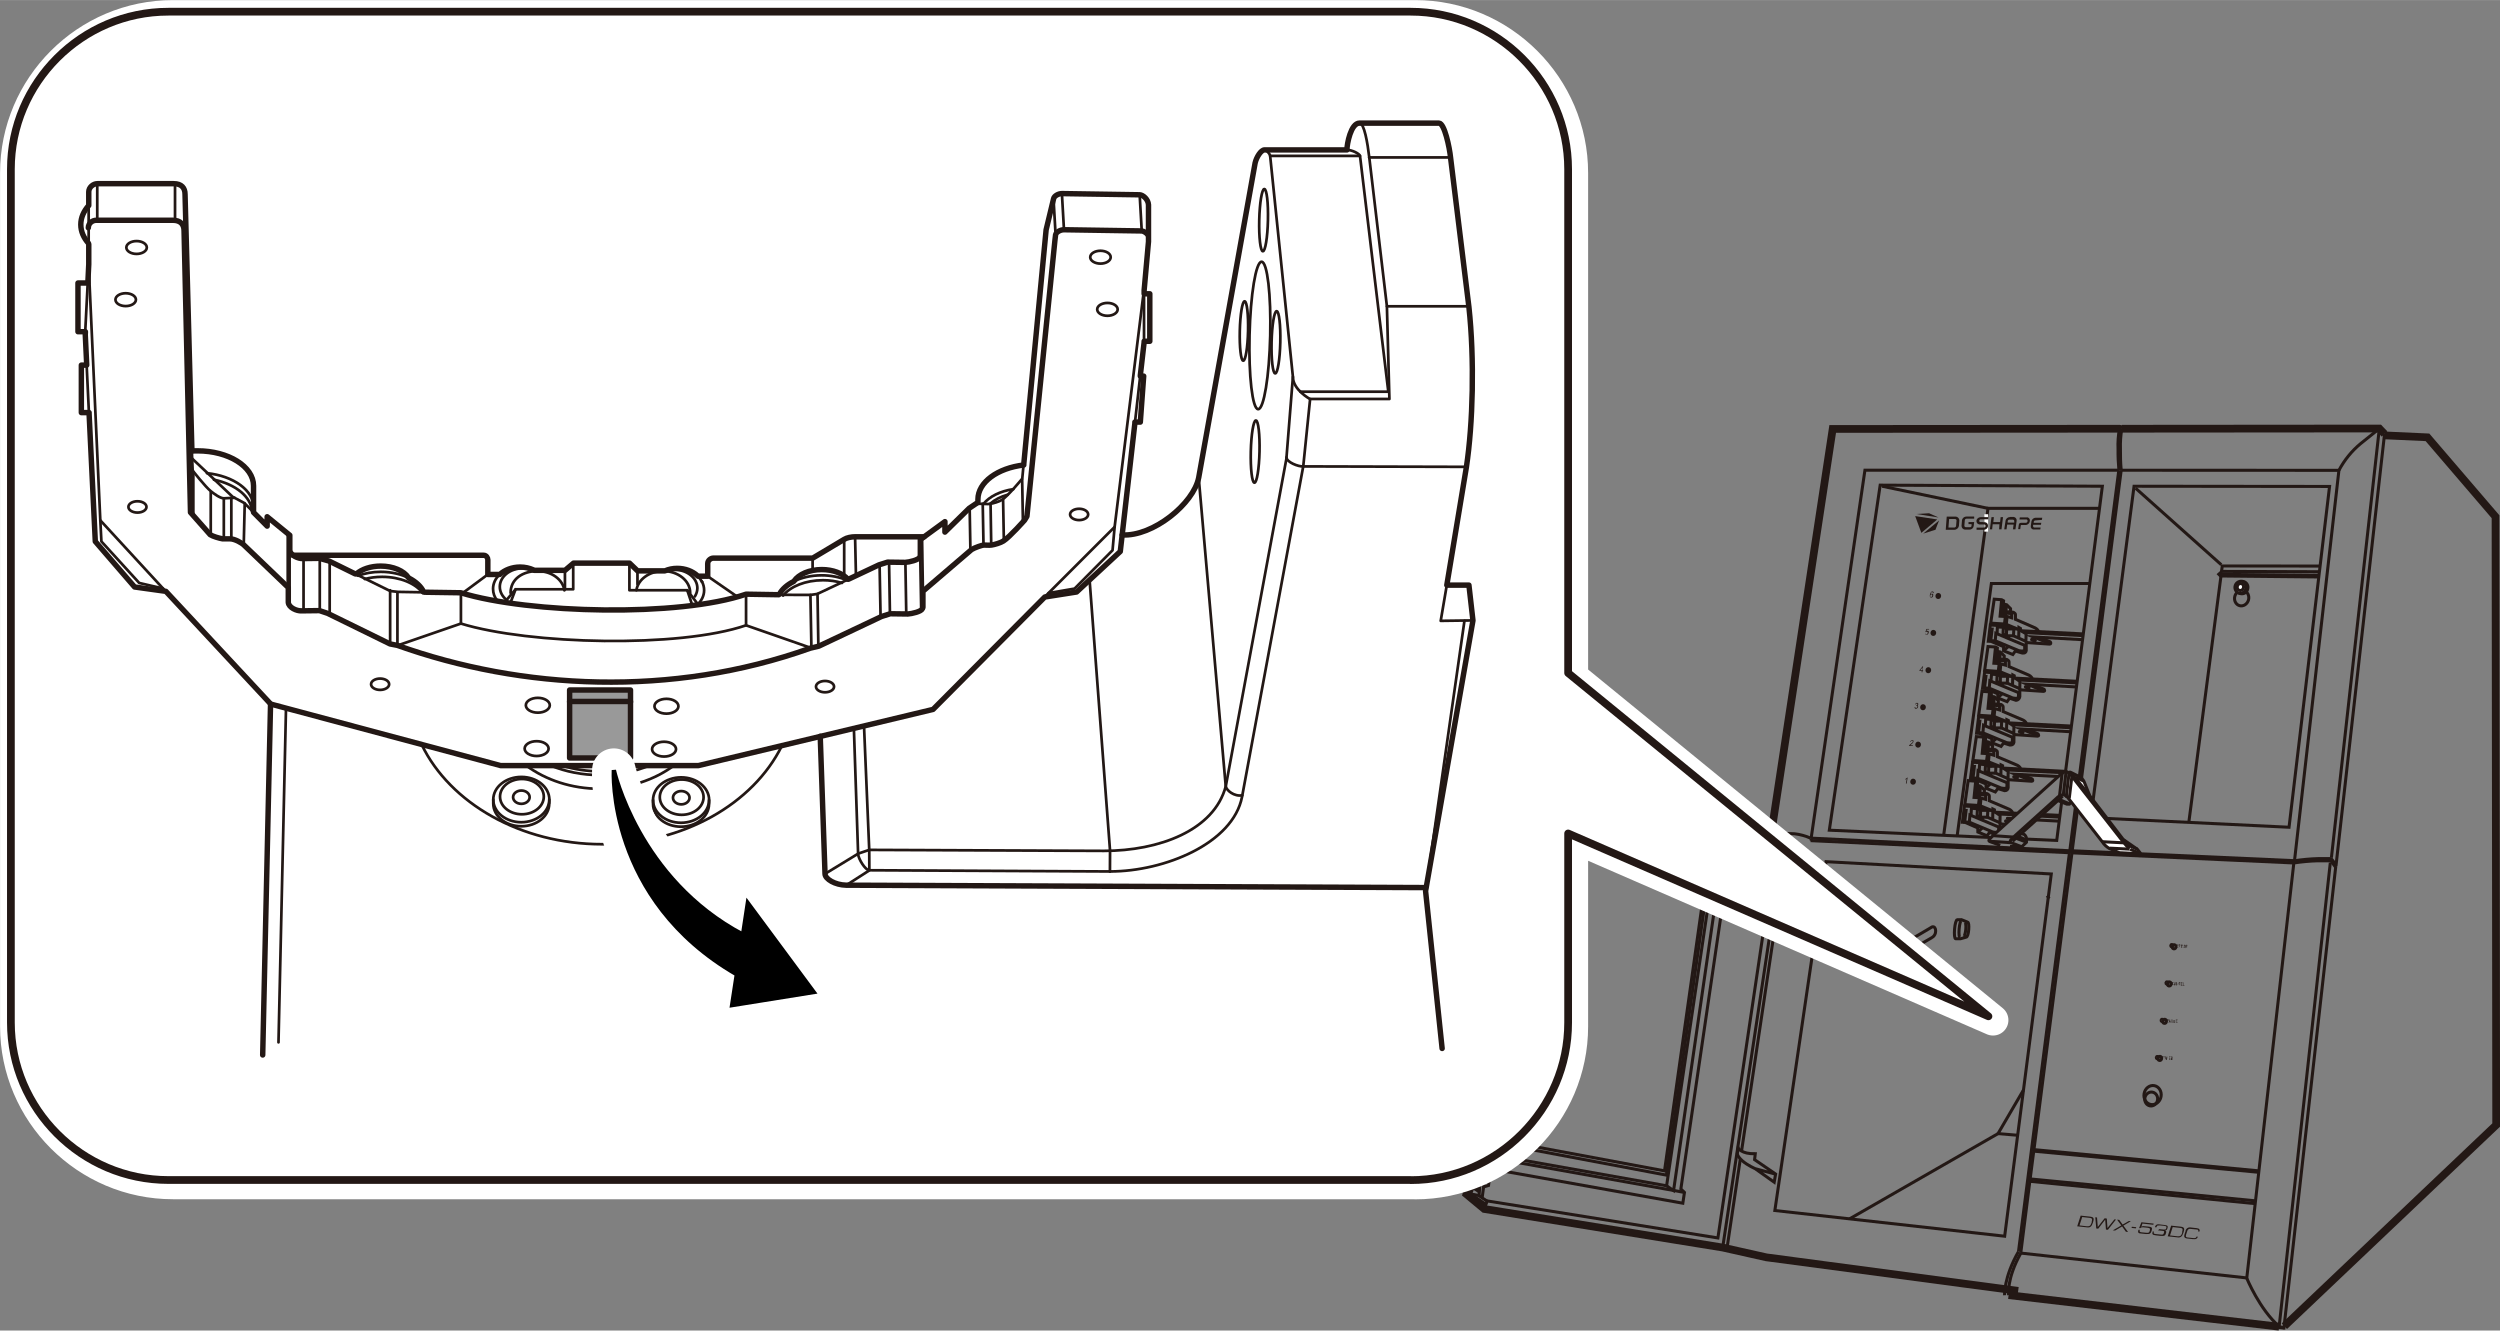 <?xml version="1.0" encoding="UTF-8"?><svg xmlns="http://www.w3.org/2000/svg" width="80.98mm" height="43.1mm" viewBox="0 0 229.54 122.16"><rect x="0" y="0" width="229.54" height="122.16" fill="#808080" stroke="none"/><defs><style>.cls-1,.cls-2,.cls-3,.cls-4,.cls-5{fill:#fff;}.cls-6,.cls-7,.cls-2,.cls-8,.cls-3,.cls-5,.cls-9,.cls-10,.cls-11,.cls-12,.cls-13,.cls-14,.cls-15,.cls-16,.cls-17,.cls-18{stroke:#231815;}.cls-6,.cls-7,.cls-19,.cls-9,.cls-10,.cls-11,.cls-12,.cls-13,.cls-14,.cls-15,.cls-16,.cls-17,.cls-18{fill:none;}.cls-6,.cls-2,.cls-5,.cls-9,.cls-10,.cls-11,.cls-12,.cls-13,.cls-14,.cls-15{stroke-width:.28px;}.cls-6,.cls-16{stroke-miterlimit:10;}.cls-7{stroke-width:.25px;}.cls-7,.cls-2,.cls-8,.cls-3,.cls-19,.cls-4,.cls-20,.cls-11,.cls-18{stroke-linejoin:round;}.cls-7,.cls-8,.cls-19,.cls-20,.cls-18{stroke-linecap:round;}.cls-8{fill:#999;}.cls-8,.cls-18{stroke-width:.5px;}.cls-3{stroke-width:.71px;}.cls-19{stroke-width:2px;}.cls-19,.cls-4,.cls-20{stroke:#fff;}.cls-4{stroke-width:2.83px;}.cls-5,.cls-9,.cls-17{stroke-miterlimit:10;}.cls-20{stroke-width:4px;}.cls-10{stroke-miterlimit:10;}.cls-21{stroke:#000;stroke-width:.4px;}.cls-12{stroke-miterlimit:10;}.cls-13{stroke-miterlimit:10;}.cls-22{fill:#231815;}.cls-14{stroke-miterlimit:9.96;}.cls-15{stroke-miterlimit:10;}.cls-16,.cls-17{stroke-width:.71px;}</style></defs><g id="_レイヤー_3"><g id="_レイヤー_3-2"><polyline class="cls-17" points="218.94 39.97 222.88 40.15 229.13 47.44 229.19 103.29 209.74 121.76"/><polyline class="cls-9" points="194.76 43.17 190.26 78.11 210.66 79.02"/><polyline class="cls-9" points="218.94 39.84 214.49 79.41 214.31 79.41"/><polyline class="cls-17" points="194.82 39.36 218.46 39.34 218.94 39.84"/><path class="cls-9" d="M194.76,43.17c-.06-.65-.08-1.3-.07-1.95-.02-.63,.02-1.25,.13-1.87"/><polyline class="cls-9" points="210.73 79.21 210.67 79.04 214.75 43.18 194.76 43.17"/><path class="cls-9" d="M210.66,79.03c.72-.11,1.45-.18,2.18-.2h1.07c.07,0,.14,.02,.18,.06l.39,.5"/><polyline class="cls-9" points="194.54 43.17 190.04 78.11 166.29 76.95"/><path class="cls-9" d="M194.6,39.36c-.11,.62-.16,1.24-.13,1.87-.01,.65,.02,1.3,.08,1.95"/><polyline class="cls-17" points="194.81 39.41 194.6 39.36 168.27 39.38 162.62 76.58 162.67 76.73"/><path class="cls-9" d="M214.75,43.18c.5-.94,1.17-1.77,1.99-2.45l1.72-1.38-4.4,39.4"/><polyline class="cls-9" points="166.29 76.97 171.23 43.17 194.54 43.17"/><path class="cls-9" d="M162.62,76.58c.05-.06,.12-.1,.2-.1l1.95,.07c.52,.06,1.02,.2,1.49,.41"/><polygon class="cls-22" points="193.24 111.85 193.44 111.88 193.5 112.75 194.14 111.95 194.28 111.97 193.54 112.91 193.36 112.89 193.29 111.98 192.65 112.81 192.47 112.79 192.38 111.76 192.54 111.78 192.61 112.65 193.24 111.85"/><path class="cls-22" d="M191.05,111.61l.84,.09c.35,.04,.41,.15,.28,.54s-.26,.5-.61,.44l-.84-.09,.32-.99Zm1,.57c.09-.28,0-.34-.15-.36l-.72-.08-.25,.77,.7,.08c.17,0,.3,0,.4-.3l.03-.1Z"/><polygon class="cls-22" points="195.65 112.12 195.47 112.1 194.89 112.43 194.58 112 194.38 111.98 194.77 112.51 193.99 112.96 194.2 112.98 194.84 112.6 195.19 113.09 195.39 113.11 194.96 112.53 195.65 112.12"/><path class="cls-22" d="M195.74,112.63l.4,.04-.03,.11-.4-.04,.03-.11Z"/><path class="cls-22" d="M196.62,112.22l1.12,.12-.03,.11-1-.11-.1,.31h0c.07-.08,.14-.09,.35-.06l.34,.03c.24,.03,.34,.1,.27,.32l-.04,.12c-.06,.17-.13,.27-.5,.24l-.47-.05c-.24,0-.29-.12-.22-.32v-.02h.13c-.04,.13-.05,.21,.14,.23l.4,.04c.28,.03,.32,0,.38-.2v-.04c.05-.14,0-.19-.22-.22l-.4-.04c-.11,0-.19,0-.25,.08h-.12l.21-.53Z"/><path class="cls-22" d="M198.26,112.85l.4,.04c.18,0,.2,0,.24-.14s.02-.17-.19-.2l-.4-.04c-.19,0-.26,0-.29,.1l-.02,.07h-.13v-.06c.05-.16,.21-.25,.37-.21l.5,.06c.28,.03,.33,.11,.27,.29s-.09,.2-.24,.22h0c.12,.03,.16,.07,.1,.25s-.1,.28-.5,.24l-.44-.05c-.29-.03-.35-.11-.29-.29v-.06h.13c-.05,.15-.05,.21,.15,.23l.4,.04c.27,.03,.3,.03,.36-.14s0-.18-.11-.19l-.43-.05,.12-.11Z"/><path class="cls-22" d="M199.36,112.53l.84,.09c.35,.04,.41,.15,.28,.54s-.26,.5-.61,.44l-.84-.09,.32-.99Zm1,.57c.09-.28,0-.34-.16-.36l-.71-.08-.25,.77,.72,.08c.17,0,.3,0,.4-.3v-.1Z"/><path class="cls-22" d="M201.38,113.67l-.5-.05c-.13,0-.23-.06-.17-.24l.12-.37c.04-.14,.18-.22,.32-.18l.5,.05c.12,0,.23,.03,.18,.19h.12v-.03c.04-.13,0-.25-.25-.28l-.54-.06c-.22-.05-.44,.08-.49,.29,0,.01,0,.02,0,.04l-.09,.27c-.08,.25-.03,.38,.25,.41l.53,.06c.29,.03,.38-.05,.44-.23h-.13c-.03,.12-.1,.15-.29,.13Z"/><polygon class="cls-9" points="195.94 44.64 213.89 44.66 210.17 75.95 191.97 75.07 195.94 44.64"/><polyline class="cls-9" points="203.97 52.48 204.04 51.96 213 51.97"/><line class="cls-9" x1="200.97" y1="75.49" x2="203.92" y2="52.89"/><line class="cls-9" x1="196.08" y1="44.82" x2="203.95" y2="51.85"/><polyline class="cls-9" points="182.78 76.89 167.96 76.22 172.63 44.54 193.03 44.64 189.65 70.84"/><polyline class="cls-9" points="189.29 73.64 188.84 77.16 186.09 77.04"/><polygon class="cls-9" points="167.66 79.11 188.34 80.24 184.06 113.5 162.96 111.14 167.66 79.11"/><polyline class="cls-9" points="192.75 46.67 182.53 46.67 178.46 76.68"/><polyline class="cls-9" points="191.87 53.57 182.84 53.57 179.7 76.73"/><line class="cls-9" x1="172.81" y1="44.64" x2="182.53" y2="46.67"/><polyline class="cls-9" points="185.24 104.23 183.45 104.08 185.79 100.07"/><line class="cls-9" x1="183.45" y1="104.08" x2="169.83" y2="111.9"/><line class="cls-9" x1="166.29" y1="76.97" x2="166.31" y2="77.18"/><path class="cls-9" d="M184.05,118.92s-.08-1.64,1.28-4.01"/><path class="cls-9" d="M207.49,121.69l2.21,.24,4.75-42.3s-.34-.46-.4-.54c-.05-.05-.12-.07-.18-.06h-1.08c-.73,.02-1.46,.09-2.18,.2l-4.32,38.1-20.74-2.28"/><path class="cls-9" d="M184.42,118.91s-.19-1.53,1.14-3.88"/><line class="cls-17" x1="209.26" y1="121.81" x2="184.42" y2="118.91"/><line class="cls-9" x1="213.96" y1="79.2" x2="209.26" y2="121.81"/><path class="cls-9" d="M206.29,117.36s1.18,2.87,2.99,4.44l.45,.12"/><polyline class="cls-9" points="185.33 114.91 190.01 78.29 166.24 77.18"/><polyline class="cls-9" points="185.54 115.03 186.37 108.46 207.06 110.51"/><polyline class="cls-9" points="207.07 110.25 186.4 108.24 186.73 105.69 207.38 107.63"/><polyline class="cls-9" points="210.62 79.23 190.24 78.3 186.75 105.55 207.39 107.5"/><path class="cls-2" d="M194.96,77.08l1.28,.89,.27,.34c.06,.08-.04,.07-.04,.07l-1.87-.09s-.59-.24-.93-.39c-.27-.16-.49-.37-.66-.63l-3.04-3.9c-.21-.29-.25-.24-.25-.24l.26-2.19c0-.09,.13-.04,.13-.04l1,.5,.23,.33,.53,1.32,3.09,4.04Z"/><line class="cls-9" x1="187.96" y1="82.23" x2="188.15" y2="82.5"/><path class="cls-9" d="M184.55,77.7l1.07,.05,.44-.42v-.21c.03-.19-.05-.38-.19-.5l-.28-.1,3.36-3.02,.82,.33h.23l.19-.21"/><path class="cls-9" d="M189.73,73.08l-.27-.12c-.25,.03-.48,.15-.65,.34l-3.95,3.56-.22,.24s-.18,.19,0,.26l1,.39"/><line class="cls-9" x1="188.95" y1="73.49" x2="189.38" y2="73.1"/><line class="cls-9" x1="189.03" y1="73.39" x2="189.99" y2="73.79"/><path class="cls-9" d="M189.99,70.98l-.25-.14s-.18-.07-.69,.39l-6.05,5.47-.35,.37s-.13,.14,.09,.21,.91,.33,.91,.33"/><line class="cls-9" x1="182.67" y1="77.24" x2="184.62" y2="77.37"/><line class="cls-9" x1="182.97" y1="76.72" x2="184.84" y2="76.85"/><line class="cls-9" x1="185.6" y1="76.51" x2="184.79" y2="77.23"/><line class="cls-9" x1="186.07" y1="77.12" x2="185.3" y2="76.8"/><line class="cls-9" x1="186.07" y1="77.33" x2="185.14" y2="76.97"/><ellipse class="cls-15" cx="199.62" cy="86.92" rx=".19" ry=".17" transform="translate(78.69 267.98) rotate(-79.79)"/><ellipse class="cls-15" cx="199.4" cy="86.83" rx=".1" ry=".09" transform="translate(78.6 267.67) rotate(-79.79)"/><ellipse class="cls-15" cx="199.17" cy="90.34" rx=".19" ry=".17" transform="translate(74.96 270.34) rotate(-79.79)"/><ellipse class="cls-15" cx="198.95" cy="90.24" rx=".1" ry=".09" transform="translate(74.88 270.05) rotate(-79.79)"/><path class="cls-22" d="M199.56,90.35h.03s-.02,.06-.03,.08c-.02,0-.04,0-.05,0-.02,0-.04,0-.05,0-.02-.02-.03-.04-.03-.06,0-.03,0-.06,0-.08,0-.03,0-.06,0-.08,0-.02,.02-.04,.04-.05,.02,0,.03,0,.05,0,.02,0,.04,0,.05,0,.01,.02,.03,.04,.03,.07h-.03s0-.03,0-.05c-.01,0-.02,0-.03,0-.01,0-.03,0-.04,0,0,.01,0,.03,0,.04,0,.02,0,.04,0,.06,0,.02,0,.05,0,.07,0,.01,0,.03,0,.04,.01,0,.02,0,.03,0,.01,0,.03,0,.04,0,0-.01,0-.02,0-.03Z"/><path class="cls-22" d="M199.6,90.46l.09-.31h.03l.08,.32h-.03v-.09h-.08l-.03,.09h-.05Zm.06-.14h.07v-.09s0-.04,0-.06v.06l-.07,.09Z"/><path class="cls-22" d="M199.82,90.47v-.31h.03l.13,.26v-.25h0v.31h0l-.1-.25v.24h-.05Z"/><path class="cls-22" d="M200.18,90.38h.03s-.02,.05-.03,.07c-.02,0-.04,0-.05,0-.02,0-.04,0-.05,0-.02-.02-.03-.04-.03-.06-.02-.06-.02-.11,0-.17,0-.02,.02-.04,.03-.05,.02,0,.04,0,.05,0,.02,0,.04,.01,.05,.03,.02,.02,.03,.04,.03,.07h-.03s0-.03,0-.05h-.03s-.03,0-.04,0c0,.02,0,.03,0,.05,0,.02,0,.04,0,.06,0,.02,0,.05,0,.07,0,.01,0,.03,0,.04h.08s0-.04,0-.06Z"/><path class="cls-22" d="M200.24,90.49v-.31h.15v.04h-.12v.1h.12v.04h-.11v.11h.13v.04h-.16Z"/><path class="cls-22" d="M200.44,90.5v-.31h.03v.28h.1v.04h-.13Z"/><path class="cls-22" d="M199.87,87.01v-.31h.14v.03h-.12v.09h.11v.04h-.11v.1h.12v.03h-.15Z"/><path class="cls-22" d="M200.05,87.03v-.32h.13s0,.02,0,.03c0,.01,0,.03,0,.04,0,.02,0,.04,0,.06-.01,0-.03,0-.04,0h0v.04l.03,.09h-.03l-.03-.06s0-.03,0-.04h-.06v.16Zm.04-.17h.08v-.03s0-.02,0-.03c-.01,0-.02,0-.03,0h-.06v.06Z"/><path class="cls-22" d="M200.26,87.04v-.31h.13s0,.02,0,.03c0,.02,0,.03,0,.05,0,.02,0,.04,0,.05,0,.02-.03,.02-.04,.02h0s0,.03,0,.04l.03,.08h-.03v-.11h-.04v.14h-.04Zm.03-.17h.08s0-.03,0-.04c-.01,0-.02,0-.03,0h-.06v.04Z"/><path class="cls-22" d="M200.48,86.9s0-.09,.03-.12c.01-.02,.04-.04,.07-.04,.02,0,.04,.01,.05,.02,.02,.02,.03,.04,.03,.06,0,.03,0,.06,0,.08,0,.03,0,.06,0,.08,0,.02-.02,.04-.03,.05-.02,0-.03,0-.05,0-.02,0-.04-.01-.05-.02-.02-.02-.03-.04-.03-.06,0-.02-.01-.04-.01-.05Zm0,0s0,.06,0,.09c0,0,.03,.03,.05,.03s.03,0,.05-.03c0-.03,0-.06,0-.09,0-.02,0-.05,0-.07,0-.02-.01-.03-.02-.04-.01,0-.02,0-.03,0-.02,0-.04,.01-.05,.03,0,.03,0,.05,0,.08Z"/><path class="cls-22" d="M200.69,87.06v-.31h.13s0,.02,0,.03c0,.02,0,.03,0,.05,0,.02,0,.04,0,.05-.01,.02-.03,.03-.04,.03h0s0,.03,0,.04l.03,.08h-.03l-.03-.07s0-.03,0-.04h-.05v.14h0Zm.03-.18h.08s0-.02,0-.02c0-.01,0-.03,0-.04-.01,0-.02,0-.03,0h-.06v.06Z"/><ellipse class="cls-15" cx="198.74" cy="93.78" rx=".19" ry=".17" transform="translate(71.22 272.74) rotate(-79.79)"/><ellipse class="cls-15" cx="198.51" cy="93.69" rx=".1" ry=".09" transform="translate(71.12 272.44) rotate(-79.79)"/><ellipse class="cls-15" cx="198.3" cy="97.18" rx=".19" ry=".17" transform="translate(67.51 275.11) rotate(-79.79)"/><ellipse class="cls-14" cx="197.5" cy="100.9" rx=".64" ry=".59" transform="translate(62.59 276.92) rotate(-79.59)"/><ellipse class="cls-15" cx="197.64" cy="100.54" rx=".88" ry=".79" transform="translate(63.66 277.23) rotate(-79.79)"/><ellipse class="cls-15" cx="198.07" cy="97.09" rx=".1" ry=".09" transform="translate(67.41 274.82) rotate(-79.79)"/><path class="cls-22" d="M198.98,93.9v-.31h.11s.02,0,.03,0v.03s0,.03,0,.04c0,.02,0,.04,0,.06h-.14v.17Zm.03-.16h.06s.03,0,.04,0c0-.01,0-.03,0-.04,0-.01,0-.02,0-.03h-.13l.03,.07Z"/><path class="cls-22" d="M199.12,93.9l.09-.31h.03l.08,.32h-.03l-.02-.09h-.09v.09h-.06Zm.07-.14h.07v-.09s0-.04,0-.06v.06l-.07,.09Z"/><path class="cls-22" d="M199.48,93.6h.03v.18s0,.05,0,.07c0,.02-.02,.03-.03,.04-.02,0-.03,0-.05,0h-.05s0-.03,0-.04c0-.03,0-.05,0-.08v-.18h.03v.18s0,.04,0,.06c0,.01,0,.02,0,.03h.03s.03,0,.04,0c0-.03,0-.05,0-.08v-.19Z"/><path class="cls-22" d="M199.57,93.81h0s0,.03,0,.04h.06s0-.03,0-.05h-.04s-.03,0-.04,0v-.03s0-.03,0-.04c0-.01,0-.03,0-.04,0-.01,.02-.03,.03-.03,.01,0,.03,0,.04,0,.01,0,.03,0,.04,0,.01,0,.03,.02,.03,.03,0,.02,0,.03,0,.05h-.03s0-.03,0-.04h-.04s-.03,0-.04,0v.03s0,.02,0,.03h.04s.03,0,.05,0c0,0,0,.02,0,.03,0,.01,0,.03,0,.04,0,.02,0,.03,0,.05,0,.01,0,.02,0,.03h-.09s-.02-.02-.03-.04c0-.02,0-.05,.01-.06Z"/><path class="cls-22" d="M199.78,93.92v-.32h.16v.03h-.13v.09h.12v.03h-.12v.13h.14v.03h-.17Z"/><path class="cls-22" d="M198.54,97.28v-.31h.1s0,.02,0,.03c0,.01,0,.03,0,.04,0,.02,0,.04,0,.06-.02,.01-.04,.01-.05,0h-.05v.17Zm.03-.16h.05s.02,0,.03,0c0-.01,0-.03,0-.04,0-.01,0-.02,0-.03h-.07v.07Z"/><path class="cls-22" d="M198.71,97.14s0-.08,0-.12c0-.03,.04-.04,.06-.04,.02,0,.03,0,.05,0l.03,.06s0,.06,0,.08c0,.03,0,.06,0,.08,0,.02-.02,.04-.03,.06-.01,0-.03,0-.04,0-.01,0-.03,0-.04,0-.02-.02-.03-.04-.03-.06,0-.02,0-.04,.01-.06Zm0,0s0,.06,0,.09c0,.02,.02,.03,.04,.03,.02,0,.04-.01,.05-.03,0-.03,0-.06,0-.09,0-.02,0-.05,0-.07,0-.01,0-.03,0-.04-.01,0-.02,0-.03,0h-.04s0,.08,0,.12h-.02Z"/><path class="cls-22" d="M198.95,97.3l-.04-.31h0v.27s0-.04,0-.06l.04-.21h.03v.16s0,.08,0,.11v-.07l.03-.2h0l-.06,.31h0l-.04-.24s0-.03,0-.04v.04l-.04,.24h.08Z"/><path class="cls-22" d="M199.16,97.31v-.31h.13v.04h-.11v.09h.1v.04h-.1v.1h.11v.04h-.13Z"/><path class="cls-22" d="M199.34,97.32v-.31h.12s0,.02,0,.03c0,.01,0,.03,0,.04,0,.02,0,.04,0,.06-.01,0-.03,0-.04,0h0v.04l.03,.09h.03v-.11h-.04v.14l-.09,.02Zm0-.17h.08s0,0,0,0c0,0,0-.02,0-.03,0-.01,0-.02,0-.03-.01,0-.02,0-.03,0h-.05v.06Z"/><path class="cls-22" d="M175.05,71.94h-.06l.08-.44-.06,.05-.07,.03v-.06s.07-.04,.1-.06l.07-.07h.04l-.09,.56Z"/><path class="cls-22" d="M175.63,68.43v.06h-.34s0-.03,0-.04c.01-.03,.03-.05,.05-.07,.03-.03,.06-.06,.09-.08,.05-.03,.1-.07,.15-.12,.02-.02,.04-.05,.04-.08,.01-.02,.01-.05,0-.07-.01-.02-.04-.03-.06-.03-.03,0-.06,0-.07,.03-.02,.02-.04,.05-.04,.08h-.06s.04-.09,.07-.12c.03-.03,.08-.04,.12-.04,.04,0,.08,.01,.1,.04,.02,.03,.02,.08,0,.11,0,.02-.01,.05-.02,.06-.01,.02-.03,.05-.05,.07l-.11,.1s-.06,.04-.08,.07l-.03,.03h.24Z"/><path class="cls-22" d="M175.81,64.92h.06s0,.06,0,.08c.02,0,.04,0,.05,0,.03,0,.06-.01,.08-.03,.03-.02,.04-.05,.04-.08,.01-.02,.01-.05,0-.07-.01-.02-.04-.03-.06-.03h-.04v-.06h0s.05,0,.07,0c.02-.02,.04-.04,.04-.07,0-.02,0-.04,0-.06-.02,0-.04,0-.05,0-.02,0-.04,0-.06,0-.02,.02-.03,.05-.04,.07h-.06s.04-.08,.07-.11c.03-.02,.07-.04,.1-.03,.03,0,.05,0,.07,.01,.02,.01,.04,.03,.04,.05,0,.02,0,.05,0,.07,0,.02,0,.04,0,.06-.02,.02-.04,.04-.06,.05,.03,0,.05,.02,.05,.04,.01,.03,.01,.06,0,.09-.01,.05-.03,.09-.07,.12-.04,.03-.08,.05-.13,.05-.04,0-.08-.01-.1-.04-.02-.03-.03-.07-.02-.11Z"/><path class="cls-22" d="M176.43,61.72l.02-.13h-.21v-.06l.29-.36h.04l-.07,.36h.07v.06h-.06v.13h-.09Zm.04-.19l.04-.25-.2,.25h.15Z"/><path class="cls-22" d="M176.74,58.17h.06s0,.05,0,.08c.02,0,.04,0,.06,0,.03,0,.06-.01,.08-.03,.03-.03,.04-.06,.05-.1,.01-.03,.01-.06,0-.09-.02-.02-.04-.03-.07-.03-.02,0-.04,0-.05,0l-.04,.03h-.05l.1-.29h.24v.06h-.19l-.05,.15s.06-.04,.1-.04c.04,0,.08,.02,.1,.05,.02,.04,.02,.09,0,.13,0,.05-.03,.09-.06,.13-.03,.04-.08,.07-.14,.07-.04,0-.08-.01-.1-.04-.01-.03-.02-.06-.02-.08Z"/><path class="cls-22" d="M177.52,54.45h-.06s0-.04,0-.06c-.01-.02-.03-.03-.05-.03-.02,0-.04,0-.05,0-.02,.02-.04,.04-.05,.07-.02,.04-.04,.08-.04,.13,.02-.02,.04-.04,.06-.05,.02,0,.05,0,.07,0,.04,0,.07,.02,.09,.05,.02,.04,.02,.09,0,.13,0,.04-.02,.07-.03,.1-.02,.03-.04,.05-.07,.07-.03,0-.06,0-.08,0-.04,0-.09-.02-.11-.06-.02-.07-.02-.14,0-.21,.01-.09,.05-.17,.1-.23,.03-.04,.08-.07,.13-.06,.03,0,.07,.01,.09,.04,.02,.04,.03,.08,.02,.12Zm-.29,.24s0,.05,0,.07c0,.02,.02,.04,.03,.05,.01,0,.03,0,.04,0,.03,0,.06-.01,.07-.03,.02-.03,.04-.06,.04-.09,.01-.03,.01-.06,0-.09-.01-.02-.04-.04-.06-.03-.03,0-.06,.01-.07,.03-.03,.03-.05,.06-.05,.1Z"/><ellipse class="cls-10" cx="175.66" cy="71.77" rx=".14" ry=".12" transform="translate(77.57 234.21) rotate(-81.1)"/><ellipse class="cls-10" cx="176.11" cy="68.36" rx=".14" ry=".12" transform="translate(81.33 231.78) rotate(-81.1)"/><ellipse class="cls-10" cx="176.56" cy="64.93" rx=".14" ry=".12" transform="translate(85.1 229.32) rotate(-81.1)"/><ellipse class="cls-10" cx="177.05" cy="61.53" rx=".14" ry=".12" transform="translate(88.87 226.93) rotate(-81.1)"/><ellipse class="cls-10" cx="177.5" cy="58.11" rx=".14" ry=".12" transform="translate(92.64 224.48) rotate(-81.1)"/><ellipse class="cls-10" cx="177.97" cy="54.72" rx=".14" ry=".12" transform="translate(96.37 222.08) rotate(-81.1)"/><path class="cls-9" d="M177.37,86.09c.16-.09,.28-.24,.33-.42,.07-.27,0-.5-.15-.57-.05-.02-.1-.02-.15,0l-1.81,1.07c-.14,.09-.24,.23-.27,.4-.07,.27,0,.5,.15,.57,.03,0,.06,0,.09,0l1.81-1.05Z"/><path class="cls-9" d="M180.53,86.04c.1,0,.2-.29,.23-.68s0-.69-.11-.7l-.55-.22h-.39c-.1,0-.21,.37-.25,.86s0,.88,.1,.89h.44l.53-.15Z"/><path class="cls-9" d="M180.11,84.48c-.09,0-.19,.35-.23,.8s0,.82,.09,.83"/><path class="cls-9" d="M180.38,84.63c.09,0,.15,.32,.11,.71s-.14,.68-.23,.67"/><polyline class="cls-9" points="212.94 52.49 204.01 52.46 203.72 52.72 203.88 52.88 212.9 52.97"/><line class="cls-9" x1="203.78" y1="52.73" x2="212.9" y2="52.82"/><ellipse class="cls-13" cx="205.82" cy="54.91" rx=".72" ry=".65" transform="translate(97.36 238.25) rotate(-74.33)"/><path class="cls-5" d="M205.72,54.5c.29,.07,.58-.11,.65-.41,0,0,0,0,0,0,.09-.29-.06-.59-.34-.69l-.16-.03c-.31-.05-.61,.16-.66,.47-.04,.26,.1,.52,.35,.62l.16,.04Z"/><polyline class="cls-9" points="185.34 57.79 184.21 57.32 184.04 57.29 182.78 57.21 183.1 55.01 183.78 55.06 183.96 55.16 183.93 55.45 184.1 55.45"/><path class="cls-9" d="M183.78,55.08l-.14,1.49,.5,.03h.15l.41,.12v-.38c.05-.06,.13-.09,.21-.08"/><path class="cls-9" d="M187.15,57.98c0-.19-.31-.34-.31-.34l-1.79-.78v-.43c0-.17-.25-.23-.25-.23h-.2v-.32l-.36-.36-.14-.03-.11,1.07"/><polyline class="cls-9" points="184.24 55.49 184.13 56.57 184.04 57.29"/><line class="cls-9" x1="183.93" y1="55.45" x2="183.83" y2="56.52"/><line class="cls-9" x1="184.59" y1="56.17" x2="184.18" y2="56.17"/><line class="cls-9" x1="184.7" y1="56.33" x2="184.15" y2="56.29"/><line class="cls-9" x1="184.28" y1="56.6" x2="184.21" y2="57.32"/><path class="cls-9" d="M186.04,58.87v.86c-.04,.3-.38,.22-.38,.22l-.62-.18-.23,.32-.85-.34v-.38l-1.19-.5h-.21l.18-1.49,.66,.04-.04,.79"/><path class="cls-9" d="M182.7,57.76h.21l-.13,1.07h.41l2.15,.9s.54,.15,.56-.11c0-.12,0-.25,0-.37l-2.65-1.11-.05,.64"/><polyline class="cls-9" points="185.35 58.55 185.37 57.62 185.51 57.7 185.51 57.88 186.03 58.19 186.01 58.88 184.87 58.37 184.91 57.61"/><polyline class="cls-9" points="183.4 57.56 183.94 57.59 184.24 57.75 184.88 57.74 183.92 57.41 183.41 57.38"/><line class="cls-9" x1="183.9" y1="58.41" x2="183.94" y2="57.59"/><polyline class="cls-9" points="183.91 58.23 184.35 58.37 184.87 58.37"/><line class="cls-9" x1="184.24" y1="57.75" x2="184.22" y2="58.33"/><line class="cls-9" x1="184.31" y1="58.36" x2="184.47" y2="58.62"/><line class="cls-9" x1="183.98" y1="59.73" x2="184.38" y2="59.37"/><line class="cls-9" x1="185.58" y1="57.91" x2="191.29" y2="58.2"/><line class="cls-9" x1="185.81" y1="58.07" x2="191.29" y2="58.36"/><polyline class="cls-9" points="191.23 58.73 186.7 58.48 188.16 59.07"/><path class="cls-9" d="M187.24,58.53l.97,.38c.06,.03,.09,.09,.08,.15,0,.11-.19,.07-.19,.07l-2.06-.14"/><ellipse class="cls-12" cx="186.7" cy="58.76" rx=".05" ry=".18" transform="translate(80.13 222.93) rotate(-74.48)"/><polyline class="cls-9" points="184.77 62.13 183.64 61.67 183.47 61.64 182.22 61.55 182.53 59.36 183.22 59.4 183.39 59.5 183.37 59.79 183.53 59.79"/><path class="cls-9" d="M183.22,59.4l-.15,1.49,.5,.03,.14,.03,.42,.12v-.38c.05-.06,.13-.09,.21-.08"/><path class="cls-9" d="M186.58,62.32c0-.19-.31-.34-.31-.34l-1.81-.78v-.43c0-.17-.25-.23-.25-.23h-.19v-.32l-.36-.36-.14-.03-.11,1.07"/><polyline class="cls-9" points="183.67 59.84 183.56 60.91 183.47 61.64"/><line class="cls-9" x1="183.37" y1="59.79" x2="183.26" y2="60.86"/><line class="cls-9" x1="184.02" y1="60.52" x2="183.61" y2="60.51"/><line class="cls-9" x1="184.13" y1="60.68" x2="183.58" y2="60.64"/><line class="cls-9" x1="183.71" y1="60.94" x2="183.64" y2="61.67"/><path class="cls-9" d="M185.45,63.21v.76c-.03,.18-.17,.31-.34,.33l-.6-.2-.23,.32-.85-.34v-.38l-1.19-.5h-.21l.19-1.49,.65,.04-.07,.8"/><path class="cls-9" d="M182.13,62.1h.21l-.13,1.07h.41l2.15,.9s.54,.15,.56-.11c0-.12,0-.25,0-.37l-2.63-1.09-.05,.64"/><polyline class="cls-9" points="184.78 62.9 184.81 61.97 184.94 62.04 184.94 62.22 185.46 62.54 185.45 63.23 184.3 62.72 184.34 61.95"/><polyline class="cls-9" points="182.83 61.9 183.37 61.93 183.67 62.09 184.31 62.09 183.35 61.75 182.83 61.73"/><line class="cls-9" x1="183.33" y1="62.75" x2="183.37" y2="61.93"/><polyline class="cls-9" points="183.35 62.58 183.78 62.72 184.3 62.72"/><line class="cls-9" x1="183.67" y1="62.09" x2="183.66" y2="62.67"/><line class="cls-9" x1="183.75" y1="62.71" x2="183.89" y2="62.96"/><line class="cls-9" x1="183.41" y1="64.08" x2="183.81" y2="63.71"/><line class="cls-9" x1="185.01" y1="62.26" x2="190.72" y2="62.55"/><line class="cls-9" x1="185.24" y1="62.42" x2="190.72" y2="62.7"/><polyline class="cls-9" points="190.66 63.07 186.13 62.82 187.59 63.42"/><path class="cls-9" d="M186.67,62.87l.97,.39c.06,.02,.09,.08,.09,.14,0,.11-.19,.07-.19,.07l-2.09-.14"/><ellipse class="cls-12" cx="186.13" cy="63.11" rx=".05" ry=".18" transform="translate(75.52 225.56) rotate(-74.48)"/><polyline class="cls-9" points="184.22 66.24 183.09 65.78 182.92 65.75 181.67 65.67 181.98 63.47 182.67 63.52 182.84 63.62 182.82 63.9 182.98 63.9"/><path class="cls-9" d="M182.67,63.54l-.14,1.49,.5,.03h.15l.41,.12v-.39c.05-.06,.13-.09,.21-.07"/><path class="cls-9" d="M186.04,66.44c0-.2-.31-.34-.31-.34l-1.81-.77v-.43c0-.17-.25-.23-.25-.23h-.19v-.33l-.36-.36-.15-.03-.1,1.07"/><polyline class="cls-9" points="183.12 63.95 183.01 65.03 182.92 65.75"/><line class="cls-9" x1="182.82" y1="63.9" x2="182.71" y2="64.97"/><line class="cls-9" x1="183.47" y1="64.64" x2="183.06" y2="64.63"/><line class="cls-9" x1="183.58" y1="64.79" x2="183.03" y2="64.75"/><line class="cls-9" x1="183.16" y1="65.05" x2="183.09" y2="65.78"/><path class="cls-9" d="M184.91,67.32v.83c-.05,.3-.38,.25-.38,.25l-.57-.18-.23,.31-.85-.34v-.38l-1.19-.5h-.21l.19-1.49,.66,.04-.05,.8"/><path class="cls-9" d="M181.57,66.21h.21l-.13,1.07h.41l2.15,.89s.54,.16,.56-.11c0-.12,0-.25,0-.37l-2.65-1.11-.05,.64"/><polyline class="cls-9" points="184.23 67.01 184.26 66.08 184.4 66.15 184.39 66.33 184.91 66.66 184.9 67.34 183.76 66.83 183.79 66.06"/><polyline class="cls-9" points="182.29 66.01 182.82 66.05 183.13 66.21 183.77 66.2 182.8 65.86 182.29 65.84"/><line class="cls-9" x1="182.79" y1="66.86" x2="182.82" y2="66.05"/><polyline class="cls-9" points="182.8 66.69 183.24 66.83 183.76 66.83"/><line class="cls-9" x1="183.13" y1="66.21" x2="183.11" y2="66.79"/><line class="cls-9" x1="183.2" y1="66.82" x2="183.35" y2="67.08"/><line class="cls-9" x1="182.86" y1="68.19" x2="183.26" y2="67.83"/><line class="cls-9" x1="184.47" y1="66.37" x2="190.18" y2="66.66"/><line class="cls-9" x1="184.69" y1="66.53" x2="190.18" y2="66.82"/><polyline class="cls-9" points="190.11 67.18 185.59 66.93 187.05 67.53"/><path class="cls-9" d="M186.12,66.98l.97,.38c.06,.03,.09,.09,.09,.15,0,.11-.19,.07-.19,.07l-2.09-.14"/><ellipse class="cls-12" cx="185.59" cy="67.21" rx=".05" ry=".18" transform="translate(71.16 228.05) rotate(-74.48)"/><polyline class="cls-9" points="183.7 70.39 182.57 69.94 182.39 69.91 181.14 69.82 181.46 67.63 182.14 67.67 182.31 67.77 182.29 68.05 182.46 68.06"/><path class="cls-9" d="M182.14,67.67l-.14,1.49,.5,.03,.15,.03,.41,.12v-.38c.05-.06,.13-.09,.21-.08"/><path class="cls-9" d="M185.51,70.59c0-.2-.31-.34-.31-.34l-1.81-.77v-.43c0-.17-.25-.23-.25-.23h-.19v-.33l-.36-.36-.15-.03-.1,1.07"/><polyline class="cls-9" points="182.6 68.1 182.49 69.18 182.39 69.91"/><line class="cls-9" x1="182.29" y1="68.05" x2="182.19" y2="69.12"/><line class="cls-9" x1="182.94" y1="68.79" x2="182.54" y2="68.78"/><line class="cls-9" x1="183.05" y1="68.94" x2="182.51" y2="68.9"/><line class="cls-9" x1="182.64" y1="69.21" x2="182.57" y2="69.94"/><path class="cls-9" d="M184.38,71.5v.82c-.01,.16-.15,.28-.31,.27,0,0-.01,0-.02,0l-.62-.19-.23,.31-.85-.34v-.39l-1.19-.5h-.24l.19-1.49,.66,.02-.05,.79"/><path class="cls-9" d="M181.07,70.37h.21l-.13,1.07h.41l2.15,.9s.54,.15,.56-.11c0-.12,0-.25,0-.37l-2.65-1.11-.05,.66"/><polyline class="cls-9" points="183.71 71.16 183.73 70.23 183.87 70.3 183.86 70.49 184.38 70.81 184.37 71.49 183.23 70.98 183.26 70.21"/><polyline class="cls-9" points="181.76 70.16 182.3 70.2 182.6 70.36 183.24 70.35 182.28 70.02 181.76 70"/><line class="cls-9" x1="182.26" y1="71.02" x2="182.3" y2="70.2"/><polyline class="cls-9" points="182.27 70.85 182.71 70.98 183.23 70.98"/><line class="cls-9" x1="182.6" y1="70.36" x2="182.58" y2="70.94"/><line class="cls-9" x1="182.67" y1="70.98" x2="182.82" y2="71.23"/><line class="cls-9" x1="182.34" y1="72.34" x2="182.73" y2="71.98"/><line class="cls-9" x1="183.94" y1="70.52" x2="189.65" y2="70.82"/><line class="cls-9" x1="184.16" y1="70.68" x2="189.39" y2="70.94"/><polyline class="cls-9" points="188.97 71.29 185.06 71.09 186.52 71.68"/><path class="cls-9" d="M185.6,71.13l.95,.37c.06,.03,.09,.09,.09,.15,0,.11-.19,.07-.19,.07l-2.09-.14"/><ellipse class="cls-12" cx="185.06" cy="71.37" rx=".05" ry=".18" transform="translate(66.78 230.58) rotate(-74.48)"/><polyline class="cls-9" points="182.95 74.44 181.82 73.98 181.65 73.95 180.4 73.87 180.71 71.67 181.4 71.72 181.57 71.82 181.55 72.1 181.71 72.11"/><path class="cls-9" d="M181.4,71.72l-.15,1.49,.5,.03,.14,.03,.42,.12v-.39c.05-.06,.13-.1,.21-.08"/><path class="cls-9" d="M184.77,74.63c0-.2-.31-.34-.31-.34l-1.81-.77v-.43c0-.17-.25-.23-.25-.23h-.2v-.33l-.36-.35-.14-.04-.11,1.07"/><polyline class="cls-9" points="181.85 72.15 181.74 73.23 181.65 73.95"/><line class="cls-9" x1="181.55" y1="72.1" x2="181.44" y2="73.17"/><line class="cls-9" x1="182.2" y1="72.83" x2="181.79" y2="72.83"/><line class="cls-9" x1="182.31" y1="72.99" x2="181.76" y2="72.95"/><line class="cls-9" x1="181.89" y1="73.25" x2="181.82" y2="73.98"/><polyline class="cls-9" points="183.12 76.59 182.68 76.42 182.44 76.73 181.6 76.39 181.59 76.01 180.39 75.49 180.18 75.49 180.37 74 181.02 74.04 180.97 74.83"/><line class="cls-9" x1="183.64" y1="75.52" x2="183.62" y2="76.14"/><path class="cls-9" d="M183.51,76.25c0-.11,0-.22,0-.32l-2.64-1.11-.05,.64"/><path class="cls-9" d="M180.31,74.41h.21l-.13,1.07h.41l2.15,.9c.1,.03,.21,.04,.32,.04"/><polyline class="cls-9" points="182.96 75.21 182.98 74.28 183.12 74.35 183.12 74.53 183.64 74.85 183.63 75.54 182.48 75.03 182.52 74.26"/><polyline class="cls-9" points="181.02 74.21 181.56 74.25 181.85 74.4 182.49 74.4 181.54 74.07 181.02 74.04"/><line class="cls-9" x1="181.52" y1="75.06" x2="181.56" y2="74.25"/><polyline class="cls-9" points="181.53 74.89 181.97 75.03 182.48 75.03"/><line class="cls-9" x1="181.85" y1="74.4" x2="181.84" y2="74.99"/><line class="cls-9" x1="181.93" y1="75.02" x2="182.08" y2="75.28"/><line class="cls-9" x1="181.6" y1="76.39" x2="181.99" y2="76.03"/><line class="cls-9" x1="187.52" y1="74.78" x2="189.11" y2="74.86"/><line class="cls-9" x1="183.19" y1="74.57" x2="185.21" y2="74.67"/><line class="cls-9" x1="187.37" y1="74.93" x2="189.1" y2="75.02"/><line class="cls-9" x1="183.42" y1="74.73" x2="185.09" y2="74.81"/><polyline class="cls-11" points="184.7 75.15 184.31 75.13 184.6 75.25"/><line class="cls-9" x1="189.07" y1="75.39" x2="186.98" y2="75.28"/><line class="cls-9" x1="184.1" y1="75.68" x2="183.64" y2="75.64"/><path class="cls-9" d="M184.3,75.48c-.09,0-.17-.07-.16-.1s.09-.03,.19,0c.03,0,.06,.01,.08,.03"/><path class="cls-9" d="M195.58,77.97c.05,.03,.88,.37,.88,.37"/><line class="cls-9" x1="190.23" y1="71.3" x2="189.99" y2="73.3"/><line class="cls-9" x1="189.69" y1="70.91" x2="189.45" y2="72.92"/><line class="cls-9" x1="189.33" y1="71.05" x2="189.1" y2="73.05"/><line class="cls-9" x1="193.05" y1="77.28" x2="194.98" y2="77.38"/><line class="cls-9" x1="193.71" y1="77.87" x2="195.53" y2="77.96"/><line class="cls-9" x1="194.96" y1="77.08" x2="195.46" y2="77.72"/><line class="cls-9" x1="191.87" y1="73.04" x2="190.23" y2="71.04"/><line class="cls-9" x1="190.54" y1="71.36" x2="191.33" y2="71.72"/><line class="cls-9" x1="196.24" y1="77.96" x2="195.34" y2="77.58"/><path class="cls-9" d="M190.07,71.07l4.94,6.31c.15,.19,.32,.37,.5,.54"/><path class="cls-9" d="M205.87,53.37c.29,.12,.43,.45,.31,.75-.1,.25-.36,.39-.62,.35"/><ellipse class="cls-13" cx="205.7" cy="53.9" rx=".32" ry=".29" transform="translate(98.25 237.39) rotate(-74.33)"/><rect class="cls-1" x="182.2" y="47.21" width=".34" height="1.6"/><path class="cls-22" d="M178.74,47.43h0l-.09,1.21h.78c.21,0,.39-.15,.43-.35l.04-.5c0-.19-.14-.35-.33-.36-.01,0-.02,0-.03,0h-.79Zm.69,1h-.53l.06-.78h.54c.07,0,.14,.05,.14,.12,0,0,0,.01,0,.02l-.04,.5c-.01,.08-.09,.15-.17,.14h0Z"/><path class="cls-22" d="M181.24,47.93h-.5v.19h.28v.15c0,.07-.06,.13-.13,.13h-.39c-.07,0-.13-.05-.14-.12,0,0,0-.01,0-.02l.04-.5c.01-.08,.08-.15,.17-.14h.69v-.2h-.7c-.21,0-.39,.14-.42,.35l-.04,.5c-.01,.18,.13,.34,.31,.35,.02,0,.03,0,.05,0h.39c.19,0,.35-.15,.37-.34l.04-.36h-.02Z"/><path class="cls-22" d="M182.06,47.93h-.23c-.06,0-.11-.04-.1-.13,0-.07,.06-.12,.13-.12,0,0,0,0,0,0h.68l.02-.2h-.71c-.19,0-.36,.14-.38,.33-.02,.16,.09,.31,.26,.34,.02,0,.04,0,.06,0h.39c.06,0,.11,.04,.11,.1,0,0,0,.01,0,.02v.05c0,.07-.07,.12-.14,.12h-.67v.2h.66c.19,0,.36-.13,.39-.32v-.05c.01-.17-.11-.31-.28-.33-.01,0-.02,0-.04,0h-.15Z"/><path class="cls-22" d="M185.45,47.5h0l-.03,.19h.63c.09,0,.12,.08,.11,.16,0,.08-.08,.15-.16,.15h-.45c-.1,0-.18,.07-.19,.17l-.06,.41h.19l.05-.35s.02-.03,.04-.03h.4c.2,0,.37-.16,.39-.35,.04-.15-.05-.31-.2-.35-.03,0-.06-.01-.08,0h-.64Z"/><path class="cls-22" d="M183.69,47.49l-.05,.44h-.62l.05-.45h-.22l-.15,1.12h.21l.05-.47h.62l-.03,.47h.22l.14-1.12h-.2s-.03,0-.03,0Z"/><path class="cls-22" d="M184.55,47.47c-.2,0-.38,.14-.41,.34l-.12,.79h.21l.06-.44h.59l-.06,.44h.23l.11-.79c.02-.17-.09-.32-.26-.35-.02,0-.04,0-.05,0h-.3Zm-.21,.5v-.13c.01-.08,.08-.14,.16-.13h.31c.07,0,.12,.05,.13,.11,0,0,0,.02,0,.03v.13h-.61s0-.02,0-.02l.02,.02Z"/><path class="cls-22" d="M187.48,47.72h0l.03-.19h-.6c-.19,0-.35,.14-.39,.33l-.06,.43c-.03,.15,.07,.29,.21,.32,.02,0,.04,0,.07,0h.59l.03-.18h-.58c-.06,0-.11-.05-.11-.11,0,0,0-.01,0-.02v-.12h.72l.03-.18h-.69v-.09c.01-.07,.07-.13,.15-.13l.61-.05Z"/><path class="cls-22" d="M175.84,47.37l.57,1.55h0l1.46-1.23h0l-2.03-.31s0,0,0,0Z"/><path class="cls-22" d="M177.12,47.12l-1.16,.07h0l2.03,.32h0l-.87-.39h0Z"/><path class="cls-22" d="M177.7,48.65l.34-.87h0l-1.46,1.21h0l1.08-.34h.03Z"/></g><g><polyline class="cls-16" points="185.3 118.52 162.18 115.44 158.17 114.54 158.17 114.54 136.28 111 134.64 109.64 135.09 108.01 135.79 106.52 136.04 106.71 140.97 70.16 141.26 69.93 160.15 75.67 162.62 75.81"/><line class="cls-6" x1="135.8" y1="109.78" x2="136.04" y2="106.71"/><polyline class="cls-6" points="136.28 111 136.55 110.26 157.73 113.66 163.24 76.57"/><polyline class="cls-6" points="136.41 110.57 135.03 109.62 135.24 109.04 135.63 109.3 135.8 108.85 135.62 108.32 135.98 107.34"/><polyline class="cls-6" points="135.03 109.62 135.78 109.77 136.52 110.27"/><line class="cls-6" x1="136.09" y1="109.94" x2="141.31" y2="70.41"/><path class="cls-6" d="M140.18,75.84l-1.7-1.16,.19-2.09,3.29-2.94s.23-.11,.45-.06,1.23,.37,1.23,.37l1.85,1.26"/><polyline class="cls-6" points="140.52 73.43 139.24 72.56 140.83 71.13"/><polyline class="cls-6" points="139.24 72.56 138.83 72.87 138.48 74.68"/><polyline class="cls-6" points="138.67 72.6 138.83 72.87 140.42 73.96"/><polyline class="cls-6" points="141.89 70.09 142.36 69.7 143.8 70.68"/><polyline class="cls-6" points="136.9 107.12 137.18 107.37 154.51 110.47 154.66 109.48 154.33 109.16 159.07 76.84 159.6 76.99 159.82 76.29 159.68 75.9"/><polyline class="cls-6" points="157.82 76.48 153.02 108.87 138.06 106.21 142.74 71.94 159.07 76.84"/><polyline class="cls-6" points="138.29 104.79 152.83 107.5 157.18 76.71 142.63 72.42"/><polyline class="cls-6" points="142.69 72.18 157.45 76.53 153 107.89 138.21 105.1"/><line class="cls-6" x1="137.18" y1="107.37" x2="142.04" y2="71.96"/><polyline class="cls-6" points="137.04 106.15 137.34 106.38 154.66 109.48"/><polyline class="cls-6" points="153.02 108.87 153.66 109.31 158.4 76.69"/><polyline class="cls-6" points="158.17 114.54 163.82 77.05 163.52 76.73"/><line class="cls-6" x1="159.79" y1="106.4" x2="158.59" y2="114.45"/><line class="cls-6" x1="163.6" y1="80.9" x2="159.9" y2="105.7"/><line class="cls-6" x1="164.19" y1="76.98" x2="163.74" y2="80"/><path class="cls-6" d="M163.02,107.8l-1.86-.5s-.7-.3-1.17-.71c-.54-.48-.47-.7-.47-.7l.07-.49s.28,.56,1.57,.53l-.06,.54,1.93,1.32-.13,.75-1.76-1.25"/><path class="cls-6" d="M166.95,81.94l-2.37-.39-1.28-.86,.15-.96,.34,.31s.36,.25,.53-.22l.61,.42,.26-.06-.12,.62,1.89,1.16-.13,.79-1.89-1.12"/><path class="cls-6" d="M163.42,76.63s-1.1-.11-1.59-.18-19.76-5.81-19.76-5.81c0,0-.26-.21-.29,.07l-5.11,38.13-.52,.15"/></g></g><g id="_レイヤー_2"><path class="cls-4" d="M129.94,108.69H15.88c-7.95,0-14.46-6.51-14.46-14.46V15.88C1.42,7.92,7.92,1.42,15.88,1.42h114.06c7.95,0,14.46,6.51,14.46,14.46V62.14l38.59,31.52-38.59-16.79v17.37c0,7.95-6.51,14.46-14.46,14.46Z"/><path class="cls-3" d="M129.52,108.34H15.46c-7.95,0-14.46-6.51-14.46-14.46V15.53C1,7.58,7.51,1.07,15.46,1.07h114.06c7.95,0,14.46,6.51,14.46,14.46V61.79l38.59,31.52-38.59-16.79v17.37c0,7.95-6.51,14.46-14.46,14.46Z"/></g><g id="_レイヤー_7"><path class="cls-18" d="M104.21,38.75h.49l.31-4.22h-.31v-.07s.35-3.05,.35-3.05v-.08h.52v-4.36h-.52v-.32l.4-4.47v-3.38c-.03-.51-.5-.9-.8-.92l-7.14-.11c-.33,0-.71,.21-.77,.46l-.69,2.87-2.05,21.5v.09c-2.4,.28-4.21,1.58-4.21,3.16,0,.07,0,.13,0,.2l-.04,.1-.76,.51-2.23,2.19v-.96l-2.26,1.65v1.48s-.04,.1-.05,.13c-.11,.26-.97,.46-1.34,.48l-1.49-.02h-.13s-.79,.25-.79,.25l-2.8,1.32h-.05c-.47-.54-1.37-.89-2.4-.89-1.14,0-2.12,.44-2.54,1.05l-.03,.04c-.6,.3-1.07,.71-1.32,1.17l-.06,.05-3-.05c-6.15,2.11-19.9,1.8-26.19-.13l-3.34-.05-.08-.04c-.23-.49-.7-.92-1.31-1.24l-.08-.06c-.41-.62-1.39-1.06-2.54-1.06-.92,0-1.74,.28-2.24,.72h-.1s-2.4-1.18-2.4-1.18l-.89-.25-1.5,.02c-.44,.03-1.19-.3-1.22-.78v-1.36l-2.08-1.7v.86l-1.25-1.26v-.1s0-2.34,0-2.34c0-1.77-2.3-3.21-5.14-3.21-.18,0-.35,0-.52,.02v-.08s-.63-23.5-.63-23.5c0-.58-.32-.97-1.03-.97h-7.02c-.4,0-.79,.35-.79,.75v1.25c-.46,.52-.73,1.11-.73,1.75s.26,1.22,.71,1.73l.02,.1v1.82l-.08,1.64v.08h-.91v4.47h.68v.06s-.01,.22-.01,.22l.13,2.72v.07s-.49,0-.49,0v4.36h.71v.09s.57,11.74,.57,11.74l3.61,4.18,2.87,.4,9.63,10.35,21.11,5.65h18.15l21.55-5.16,10.26-10.32,2.92-.46,4.01-3.72,1.34-11.78v-.1Z"/><path class="cls-7" d="M93.97,42.76l-.11,1.18s-1.3,1.59-1.86,1.95c-.24,.16-.81,.33-1.09,.37-.17,.03-.69,0-.69,0-.17,0-.56-.07-.83,.12"/><ellipse class="cls-7" cx="61.19" cy="64.84" rx="1.1" ry=".68"/><ellipse class="cls-7" cx="49.38" cy="64.75" rx="1.1" ry=".68"/><ellipse class="cls-7" cx="49.27" cy="68.73" rx="1.1" ry=".68"/><ellipse class="cls-7" cx="60.97" cy="68.78" rx="1.1" ry=".68"/><ellipse class="cls-7" cx="75.75" cy="63.04" rx=".83" ry=".52"/><ellipse class="cls-7" cx="34.9" cy="62.82" rx=".83" ry=".52"/><ellipse class="cls-7" cx="12.62" cy="46.54" rx=".83" ry=".52"/><ellipse class="cls-7" cx="11.54" cy="27.51" rx=".94" ry=".59"/><path class="cls-7" d="M19,43.44c2.43,.25,4.29,1.57,4.29,3.17"/><path class="cls-7" d="M19.64,44.04c1.97,.41,3.41,1.55,3.5,2.9"/><path class="cls-7" d="M72.88,53.38c.7-.35,1.59-.56,2.56-.56,.85,0,1.64,.16,2.29,.44"/><path class="cls-7" d="M71.9,54.68c.67-.84,2.06-1.41,3.66-1.41,.63,0,1.22,.09,1.75,.25"/><path class="cls-7" d="M32.88,52.86c.61-.23,1.32-.36,2.08-.36,.99,0,1.91,.22,2.61,.59"/><path class="cls-7" d="M33.49,53.16c.49-.13,1.03-.2,1.6-.2,1.65,0,3.08,.61,3.72,1.49"/><line class="cls-7" x1="105.04" y1="27.03" x2="105.04" y2="31.29"/><ellipse class="cls-7" cx="12.54" cy="22.72" rx=".94" ry=".59"/><ellipse class="cls-7" cx="101.68" cy="28.4" rx=".94" ry=".59"/><ellipse class="cls-7" cx="99.08" cy="47.23" rx=".83" ry=".52"/><ellipse class="cls-7" cx="101.04" cy="23.61" rx=".94" ry=".59"/><line class="cls-7" x1="7.83" y1="30.36" x2="8.05" y2="26.05"/><line class="cls-7" x1="8.14" y1="22.29" x2="8.14" y2="18.9"/><polyline class="cls-7" points="32.73 52.74 35.82 54.26 36.54 54.34 38.91 54.38"/><line class="cls-7" x1="104.68" y1="34.6" x2="104.22" y2="38.67"/><polyline class="cls-7" points="71.56 54.61 74.41 54.62 75.04 54.53 77.84 53.21"/><polyline class="cls-7" points="17.62 41.49 17.64 42.1 21.36 45.61 22.43 46.18 23.29 47.04"/><line class="cls-7" x1="8.16" y1="37.8" x2="7.96" y2="33.61"/><path class="cls-18" d="M105.42,21.58c-.17-.22-.41-.36-.59-.38l-7.14-.11c-.33,0-.71,.21-.77,.46l-.06,.51-2.57,25.34-.21,.35s-1.38,1.56-1.95,1.92c-.24,.16-.81,.33-1.09,.37-.17,.03-.69,0-.69,0-.17,0-.87,.24-1.15,.42l-4.46,3.82v1.48s-.04,.1-.05,.13c-.11,.26-.97,.46-1.34,.48l-1.49-.02h-.13s-.79,.25-.79,.25l-5.75,2.72-.79,.19c-12.75,4.55-26.49,3.82-37.92-.26l-.67-.13-5.73-2.81-.75-.25-1.64,.02c-.44,.03-1.19-.3-1.22-.78v-1.36l-4.03-3.86c-.23-.25-.91-.61-1.31-.61h-.69c-.3-.05-.89-.22-1.14-.38l-1.81-2.05-.59-25.85c0-.58-.32-.97-1.03-.97h-7.02c-.4,0-.74,.3-.74,.69"/><path class="cls-7" d="M74.5,59.5l-6-2.09c-6.15,2.11-19.9,1.77-26.18-.16l-5.82,2.01"/><polyline class="cls-7" points="15.21 54.29 9.21 47.77 8.14 24.25"/><polyline class="cls-7" points="9.21 47.77 9.31 49.71 12.78 53.52 14.97 54.03"/><polyline class="cls-7" points="95.92 54.8 102.34 48.38 105.07 26.31"/><polyline class="cls-7" points="102.34 48.38 102.15 50.52 98.66 54.04 96.28 54.45"/><line class="cls-7" x1="16.07" y1="16.86" x2="16.07" y2="20.22"/><line class="cls-7" x1="8.93" y1="16.85" x2="8.93" y2="20.22"/><line class="cls-7" x1="97.5" y1="17.77" x2="97.69" y2="21.09"/><line class="cls-7" x1="104.64" y1="17.89" x2="104.83" y2="21.2"/><line class="cls-7" x1="96.73" y1="18.23" x2="96.92" y2="21.55"/><line class="cls-7" x1="68.5" y1="57.41" x2="68.5" y2="54.59"/><line class="cls-7" x1="74.5" y1="59.5" x2="74.41" y2="54.62"/><line class="cls-7" x1="75.14" y1="59.35" x2="75.06" y2="54.53"/><line class="cls-7" x1="80.85" y1="56.62" x2="80.76" y2="51.85"/><line class="cls-7" x1="81.71" y1="56.32" x2="81.63" y2="51.64"/><line class="cls-7" x1="83.21" y1="56.37" x2="83.13" y2="51.67"/><line class="cls-7" x1="84.74" y1="54.33" x2="84.66" y2="49.51"/><line class="cls-7" x1="89.1" y1="50.56" x2="89.03" y2="46.6"/><line class="cls-7" x1="90.3" y1="49.99" x2="90.23" y2="46.26"/><line class="cls-7" x1="91.01" y1="50.02" x2="90.95" y2="46.3"/><line class="cls-7" x1="92.17" y1="49.61" x2="92.1" y2="45.88"/><line class="cls-7" x1="93.92" y1="47.85" x2="93.85" y2="44.02"/><line class="cls-7" x1="36.49" y1="59.26" x2="36.49" y2="54.38"/><line class="cls-7" x1="35.82" y1="59.07" x2="35.82" y2="54.19"/><line class="cls-7" x1="30.27" y1="56.37" x2="30.27" y2="51.57"/><line class="cls-7" x1="29.36" y1="56.03" x2="29.36" y2="51.27"/><line class="cls-7" x1="27.87" y1="56.03" x2="27.87" y2="51.3"/><line class="cls-7" x1="26.59" y1="55.52" x2="26.59" y2="50.31"/><line class="cls-7" x1="26.42" y1="53.86" x2="26.42" y2="48.97"/><line class="cls-7" x1="84.58" y1="55.95" x2="84.49" y2="50.86"/><line class="cls-7" x1="22.38" y1="49.95" x2="22.47" y2="46.22"/><line class="cls-7" x1="21.24" y1="49.48" x2="21.24" y2="45.8"/><line class="cls-7" x1="20.55" y1="49.43" x2="20.55" y2="45.76"/><line class="cls-7" x1="19.35" y1="49.08" x2="19.35" y2="45.18"/><line class="cls-7" x1="17.75" y1="47.29" x2="17.75" y2="43.3"/><path class="cls-7" d="M21.53,45.7l-.98,.05c-.35,0-.94-.45-1.2-.66-.49-.39-1.66-1.88-1.66-1.88l-.05-1.12"/><path class="cls-7" d="M90.3,46.26c.54-.67,1.54-1.18,2.74-1.35"/><path class="cls-7" d="M90.93,46.23c.4-.35,.95-.63,1.58-.81"/><path class="cls-7" d="M65.1,73.46c0,1.15-1.15,2.08-2.57,2.08s-2.57-.93-2.57-2.08"/><path class="cls-7" d="M65.1,73.82c0,1.15-1.15,2.08-2.57,2.08s-2.57-.93-2.57-2.08v-.37c0-1.15,1.16-2.08,2.58-2.08s2.57,.93,2.57,2.08v.37Z"/><ellipse class="cls-7" cx="62.59" cy="73.19" rx="2.01" ry="1.62"/><ellipse class="cls-7" cx="62.55" cy="73.24" rx=".76" ry=".61"/><path class="cls-7" d="M50.43,73.41c0,1.15-1.15,2.08-2.57,2.08s-2.57-.93-2.57-2.08"/><path class="cls-7" d="M50.43,73.78c0,1.15-1.15,2.08-2.57,2.08s-2.57-.93-2.57-2.08v-.37c0-1.15,1.16-2.08,2.58-2.08s2.57,.93,2.57,2.08v.37Z"/><ellipse class="cls-7" cx="47.92" cy="73.14" rx="2.01" ry="1.62"/><ellipse class="cls-7" cx="47.87" cy="73.19" rx=".76" ry=".61"/><path class="cls-7" d="M71.78,68.49c-2.62,5.29-9.02,9.02-16.5,9.02s-13.96-3.78-16.55-9.12"/><path class="cls-7" d="M61.87,70.29c-1.78,1.32-4.16,2.13-6.78,2.13s-4.98-.81-6.77-2.13"/><path class="cls-7" d="M59.6,70.3c-1.36,.55-2.89,.86-4.51,.86s-3.15-.31-4.5-.86"/><path class="cls-7" d="M58.7,70.3c-1.1,.33-2.29,.52-3.53,.52s-2.44-.18-3.54-.52"/><path class="cls-7" d="M46.88,54.43c0-1.27,1.11-2,2.48-2,1.27,0,2.32,.77,2.46,1.77"/><path class="cls-7" d="M45.67,55.16c-.26-.31-.4-.69-.4-1.1,0-.51,.23-.97,.62-1.33"/><path class="cls-7" d="M46.49,55.06c-.37-.31-.6-.72-.6-1.19,0-.93,.94-1.69,2.09-1.69,.29,0,.56,.05,.81,.13"/><path class="cls-7" d="M63.37,54.43c0-1.11-1.11-2-2.48-2-1.27,0-2.31,.77-2.46,1.76"/><path class="cls-18" d="M26.91,50.98h17.51c.23,0,.37,.24,.37,.41v1.35h1.1c.45-.41,1.12-.68,1.86-.68,.45,0,.87,.1,1.23,.26l.06,.04h2.84l.78-.66h5.14l.74,.71h2.51c.34-.15,.72-.23,1.13-.23,.74,0,1.4,.26,1.86,.68l.05,.04h.89v-1.15c0-.33,.31-.51,.51-.51h9.13l2.9-1.73c.22-.14,.65-.23,1-.23h6.33"/><path class="cls-7" d="M64.45,53.41c-.09-.17-.2-.32-.34-.47"/><path class="cls-7" d="M64.45,53.41s0,0,0,0"/><path class="cls-7" d="M64.01,55.53c.4-.36,.64-.83,.64-1.34,0-.28-.07-.54-.19-.78"/><path class="cls-7" d="M63.8,54.76c.14-.23,.23-.49,.23-.76,0-.93-.94-1.69-2.09-1.69-.27,0-.53,.04-.77,.12"/><polyline class="cls-7" points="46.32 55.31 47.34 54.1 52.63 54.1 52.63 51.71"/><polyline class="cls-7" points="57.79 51.71 57.79 54.19 63.1 54.19 64.12 55.53"/><line class="cls-7" x1="63.1" y1="54.19" x2="63.55" y2="55.53"/><line class="cls-7" x1="47.34" y1="54.1" x2="46.88" y2="55.31"/><line class="cls-7" x1="58.53" y1="52.41" x2="58.53" y2="53.63"/><line class="cls-7" x1="51.87" y1="52.37" x2="51.87" y2="54.1"/><line class="cls-7" x1="64.97" y1="52.9" x2="67.66" y2="54.76"/><line class="cls-7" x1="42.32" y1="54.43" x2="42.32" y2="57.25"/><line class="cls-7" x1="44.79" y1="52.74" x2="42.48" y2="54.45"/><line class="cls-7" x1="74.61" y1="51.25" x2="74.61" y2="52.31"/><line class="cls-7" x1="77.51" y1="49.51" x2="77.51" y2="52.82"/><line class="cls-7" x1="78.51" y1="49.28" x2="78.59" y2="52.82"/><path class="cls-18" d="M75.31,67.6l.44,12.64c.02,.47,.92,1.01,1.94,1.03l53.2,.22"/><path class="cls-18" d="M103.03,49.11c2.83,.17,6.57-2.88,7.03-5.26l5.18-28.89c.12-.53,.54-1.2,.86-1.2h7.57c0-.55,.36-2.46,1.15-2.46h7.3c.5,0,.97,2.21,1.07,3.21l1.68,13.68c.52,4.82,.37,10.7-.23,14.68l-1.8,10.85h2.03l.37,3.25-4.35,24.84,1.52,14.45"/><line class="cls-18" x1="24.84" y1="64.63" x2="24.12" y2="96.86"/><line class="cls-7" x1="26.26" y1="65" x2="25.57" y2="95.7"/><path class="cls-7" d="M116.1,13.76c.17,0,.49,.34,.52,.55l2.09,20.29-.6,7.53-5.56,30.04c-1.07,4.09-6.16,5.95-11.18,5.95l-21.56-.09-1.01,.34-3.05,1.86"/><path class="cls-7" d="M124.82,11.29c.44,0,.75,1.87,.9,3.15l1.62,13.67,.23,8.52h-7.28l-.63,6.18-5.62,30.35c-.83,4.27-7.11,6.85-12.12,6.85l-22.1-.11c-.37,0-1.01-1.05-1.03-1.48l-.39-11.57"/><polyline class="cls-7" points="132.84 53.71 132.28 57 135.24 56.96"/><line class="cls-7" x1="134.46" y1="57" x2="130.98" y2="81.33"/><path class="cls-7" d="M119.39,35.96h8.08l-2.6-21.65c-.04-.19-.71-.55-1.2-.55"/><line class="cls-7" x1="124.87" y1="14.31" x2="116.62" y2="14.31"/><path class="cls-7" d="M118.71,34.6c0,1.19,1.58,2.04,1.58,2.04"/><ellipse class="cls-7" cx="115.24" cy="41.46" rx="2.86" ry=".4" transform="translate(71.08 155.69) rotate(-88.65)"/><ellipse class="cls-7" cx="117.15" cy="31.42" rx="2.86" ry=".4" transform="translate(82.98 147.8) rotate(-88.65)"/><ellipse class="cls-7" cx="114.22" cy="30.39" rx="2.73" ry=".38" transform="translate(81.14 143.86) rotate(-88.65)"/><ellipse class="cls-7" cx="116.02" cy="20.22" rx="2.86" ry=".4" transform="translate(93.07 135.72) rotate(-88.65)"/><ellipse class="cls-7" cx="115.68" cy="30.8" rx="6.77" ry=".95" transform="translate(82.16 145.72) rotate(-88.65)"/><path class="cls-7" d="M110.06,43.85l2.48,28.32c.04,.38,.78,.99,1.52,.85"/><polyline class="cls-7" points="100.04 53.23 101.92 78.11 101.91 80.03"/><path class="cls-7" d="M134.64,42.86l-14.98-.04c-.43,.04-1.54-.39-1.54-.83"/><line class="cls-7" x1="127.34" y1="28.12" x2="134.87" y2="28.12"/><line class="cls-7" x1="125.71" y1="14.45" x2="133.19" y2="14.45"/><polyline class="cls-7" points="79.33 66.64 79.81 78.03 79.82 79.91 77.7 81.27"/></g><g id="_レイヤー_5"><g><polyline class="cls-8" points="52.3 64.45 52.3 63.35 57.89 63.35 57.89 64.45"/><rect class="cls-8" x="52.3" y="64.4" width="5.59" height="5.19"/></g><polyline class="cls-19" points="65.72 15.87 67.54 17.61 67.86 17.75"/><g><path class="cls-20" d="M67.66,89.46c-11.96-6.9-11.3-18.75-11.3-18.75,0,0,2.21,10.02,11.86,15.11l.44-2.9,6.04,8.16-7.48,1.2,.43-2.81Z"/><path class="cls-21" d="M67.66,89.46c-11.96-6.9-11.3-18.75-11.3-18.75,0,0,2.21,10.02,11.86,15.11l.44-2.9,6.04,8.16-7.48,1.2,.43-2.81Z"/></g></g></svg>